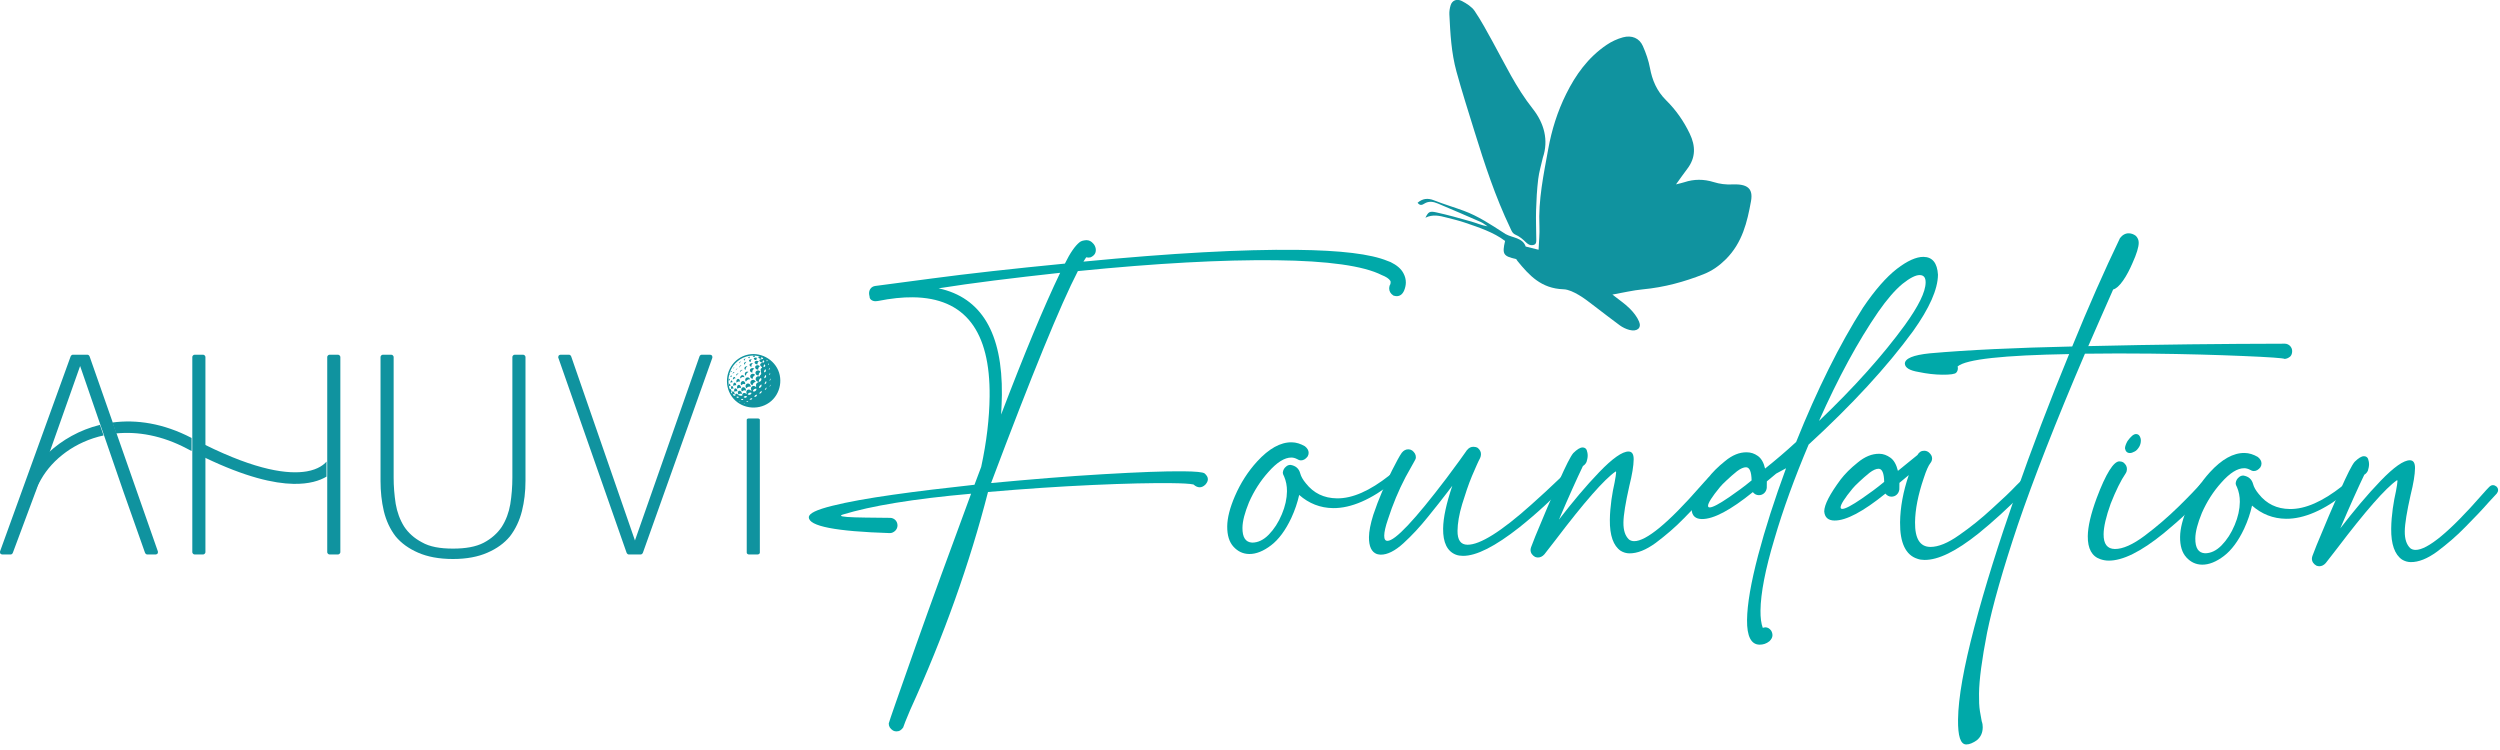 <?xml version="1.0" encoding="UTF-8" standalone="no"?>
<!DOCTYPE svg PUBLIC "-//W3C//DTD SVG 1.1//EN" "http://www.w3.org/Graphics/SVG/1.1/DTD/svg11.dtd">
<svg width="100%" height="100%" viewBox="0 0 2051 615" version="1.1" xmlns="http://www.w3.org/2000/svg" xmlns:xlink="http://www.w3.org/1999/xlink" xml:space="preserve" xmlns:serif="http://www.serif.com/" style="fill-rule:evenodd;clip-rule:evenodd;stroke-linejoin:round;stroke-miterlimit:2;">
    <g transform="matrix(1,0,0,1,-852.254,-1431.71)">
        <g transform="matrix(4.467,0.05,-0.05,4.467,-5621.44,-4288.61)">
            <g transform="matrix(50,0,0,50,1611.47,1372.86)">
                <path d="M0.36,0.476C0.356,0.476 0.352,0.475 0.348,0.473C0.337,0.466 0.332,0.458 0.332,0.447C0.334,0.438 0.366,0.343 0.428,0.161C0.483,-0 0.549,-0.187 0.625,-0.4C0.414,-0.379 0.257,-0.351 0.154,-0.318C0.15,-0.317 0.148,-0.315 0.148,-0.314C0.148,-0.31 0.178,-0.308 0.239,-0.308L0.329,-0.308C0.336,-0.308 0.343,-0.305 0.348,-0.3C0.353,-0.295 0.356,-0.288 0.356,-0.28C0.356,-0.273 0.353,-0.266 0.348,-0.261C0.342,-0.255 0.335,-0.252 0.328,-0.252C0.129,-0.256 0.03,-0.274 0.03,-0.307C0.03,-0.321 0.058,-0.335 0.116,-0.35C0.173,-0.365 0.247,-0.379 0.338,-0.393C0.429,-0.407 0.529,-0.42 0.637,-0.433L0.661,-0.499C0.68,-0.592 0.689,-0.678 0.689,-0.758C0.689,-0.999 0.594,-1.119 0.403,-1.119C0.365,-1.119 0.322,-1.114 0.275,-1.104L0.266,-1.103C0.259,-1.103 0.254,-1.105 0.25,-1.108C0.246,-1.111 0.244,-1.115 0.244,-1.12C0.243,-1.124 0.242,-1.128 0.242,-1.132C0.242,-1.139 0.244,-1.145 0.248,-1.15C0.251,-1.154 0.257,-1.158 0.264,-1.159C0.271,-1.16 0.341,-1.17 0.473,-1.189C0.604,-1.208 0.767,-1.228 0.96,-1.249C0.979,-1.289 0.997,-1.315 1.013,-1.328C1.019,-1.333 1.027,-1.335 1.038,-1.336C1.048,-1.336 1.056,-1.332 1.063,-1.324C1.067,-1.32 1.07,-1.315 1.072,-1.308C1.073,-1.305 1.073,-1.302 1.073,-1.299C1.073,-1.288 1.067,-1.279 1.054,-1.273L1.046,-1.272L1.038,-1.273L1.028,-1.257C1.351,-1.292 1.612,-1.309 1.811,-1.309C1.972,-1.309 2.083,-1.297 2.145,-1.272L2.156,-1.268C2.179,-1.257 2.195,-1.244 2.204,-1.227C2.21,-1.216 2.213,-1.205 2.213,-1.193C2.213,-1.184 2.211,-1.174 2.207,-1.164C2.201,-1.15 2.192,-1.143 2.179,-1.143C2.176,-1.143 2.172,-1.144 2.168,-1.145C2.157,-1.152 2.152,-1.161 2.152,-1.172C2.152,-1.175 2.153,-1.179 2.154,-1.183C2.155,-1.183 2.155,-1.184 2.156,-1.187C2.157,-1.189 2.157,-1.191 2.157,-1.194C2.157,-1.196 2.157,-1.198 2.156,-1.199C2.151,-1.207 2.14,-1.214 2.124,-1.22C2.057,-1.253 1.927,-1.27 1.735,-1.27C1.538,-1.27 1.295,-1.254 1.008,-1.222C0.946,-1.099 0.843,-0.839 0.698,-0.44C0.841,-0.455 0.978,-0.468 1.108,-0.477C1.237,-0.486 1.336,-0.491 1.404,-0.491C1.449,-0.491 1.475,-0.489 1.482,-0.484C1.49,-0.477 1.494,-0.47 1.494,-0.463C1.494,-0.456 1.491,-0.45 1.485,-0.443C1.478,-0.436 1.471,-0.433 1.464,-0.433C1.457,-0.433 1.45,-0.436 1.444,-0.441C1.443,-0.441 1.442,-0.442 1.442,-0.443C1.427,-0.446 1.399,-0.447 1.359,-0.447C1.289,-0.447 1.193,-0.444 1.07,-0.437C0.947,-0.43 0.819,-0.42 0.687,-0.407C0.623,-0.145 0.531,0.123 0.41,0.397C0.395,0.434 0.387,0.454 0.387,0.456C0.386,0.457 0.386,0.459 0.386,0.46C0.379,0.471 0.371,0.476 0.36,0.476ZM0.732,-0.692C0.815,-0.917 0.885,-1.091 0.943,-1.215C0.769,-1.194 0.62,-1.174 0.497,-1.153C0.655,-1.121 0.734,-0.991 0.734,-0.764C0.734,-0.741 0.733,-0.717 0.732,-0.692Z" style="fill:rgb(0,169,169);fill-rule:nonzero;"/>
            </g>
            <g transform="matrix(50,0,0,50,1693.52,1372.86)">
                <path d="M0.008,-0.19C-0.015,-0.19 -0.034,-0.199 -0.05,-0.216C-0.066,-0.233 -0.074,-0.258 -0.074,-0.291C-0.074,-0.322 -0.065,-0.359 -0.047,-0.402C-0.027,-0.45 -0,-0.493 0.033,-0.53C0.076,-0.578 0.118,-0.602 0.159,-0.602C0.176,-0.602 0.192,-0.597 0.208,-0.588C0.217,-0.581 0.222,-0.573 0.222,-0.564C0.222,-0.559 0.221,-0.555 0.218,-0.55C0.211,-0.541 0.203,-0.536 0.194,-0.536C0.189,-0.536 0.184,-0.538 0.179,-0.541C0.173,-0.544 0.166,-0.546 0.159,-0.546C0.134,-0.546 0.106,-0.528 0.075,-0.492C0.046,-0.459 0.023,-0.422 0.005,-0.38C-0.01,-0.342 -0.018,-0.311 -0.018,-0.286C-0.018,-0.251 -0.006,-0.233 0.018,-0.232C0.039,-0.232 0.06,-0.242 0.079,-0.262C0.098,-0.282 0.114,-0.307 0.126,-0.337C0.138,-0.366 0.144,-0.395 0.144,-0.422C0.144,-0.442 0.14,-0.46 0.133,-0.476C0.13,-0.481 0.128,-0.486 0.128,-0.491C0.129,-0.5 0.133,-0.507 0.139,-0.512C0.144,-0.517 0.15,-0.519 0.156,-0.519C0.175,-0.516 0.187,-0.506 0.192,-0.488C0.195,-0.477 0.202,-0.465 0.213,-0.452C0.242,-0.416 0.28,-0.398 0.328,-0.398C0.385,-0.398 0.448,-0.427 0.519,-0.484C0.528,-0.491 0.535,-0.494 0.54,-0.494C0.546,-0.494 0.549,-0.491 0.55,-0.484C0.55,-0.478 0.545,-0.47 0.535,-0.461C0.454,-0.395 0.38,-0.362 0.314,-0.362C0.267,-0.362 0.225,-0.378 0.189,-0.409C0.183,-0.381 0.174,-0.353 0.161,-0.324C0.14,-0.278 0.115,-0.244 0.088,-0.223C0.06,-0.201 0.033,-0.19 0.008,-0.19Z" style="fill:rgb(0,169,169);fill-rule:nonzero;"/>
            </g>
            <g transform="matrix(50,0,0,50,1719.57,1372.86)">
                <path d="M0.272,-0.192C0.263,-0.192 0.254,-0.193 0.246,-0.196C0.214,-0.208 0.198,-0.24 0.198,-0.291C0.198,-0.332 0.209,-0.384 0.23,-0.449L0.213,-0.426C0.194,-0.401 0.171,-0.37 0.142,-0.334C0.113,-0.297 0.084,-0.265 0.053,-0.236C0.022,-0.207 -0.006,-0.193 -0.03,-0.193C-0.035,-0.193 -0.039,-0.194 -0.044,-0.195C-0.064,-0.202 -0.074,-0.223 -0.074,-0.257C-0.074,-0.278 -0.069,-0.306 -0.059,-0.339C-0.04,-0.398 -0.017,-0.452 0.008,-0.503C0.023,-0.533 0.034,-0.555 0.043,-0.568C0.05,-0.577 0.058,-0.581 0.067,-0.581C0.072,-0.581 0.076,-0.58 0.081,-0.577C0.09,-0.57 0.095,-0.562 0.095,-0.552C0.095,-0.547 0.093,-0.543 0.09,-0.538L0.058,-0.479C0.033,-0.43 0.012,-0.378 -0.005,-0.323C-0.014,-0.296 -0.018,-0.276 -0.018,-0.263C-0.018,-0.25 -0.014,-0.244 -0.006,-0.244C0.022,-0.244 0.093,-0.321 0.208,-0.476C0.247,-0.529 0.271,-0.564 0.282,-0.58C0.282,-0.581 0.282,-0.581 0.283,-0.581C0.289,-0.589 0.297,-0.593 0.306,-0.593C0.311,-0.593 0.317,-0.592 0.322,-0.589C0.33,-0.582 0.334,-0.575 0.334,-0.566C0.334,-0.561 0.333,-0.557 0.331,-0.552C0.324,-0.539 0.315,-0.517 0.302,-0.486C0.289,-0.454 0.278,-0.419 0.267,-0.382C0.256,-0.344 0.251,-0.311 0.251,-0.284C0.251,-0.25 0.263,-0.233 0.288,-0.233C0.334,-0.233 0.412,-0.283 0.521,-0.383C0.552,-0.411 0.589,-0.446 0.632,-0.488C0.637,-0.492 0.641,-0.494 0.646,-0.494C0.65,-0.494 0.654,-0.493 0.657,-0.49C0.66,-0.487 0.661,-0.484 0.661,-0.48C0.661,-0.475 0.658,-0.47 0.653,-0.465C0.602,-0.408 0.544,-0.353 0.478,-0.299C0.39,-0.228 0.321,-0.192 0.272,-0.192Z" style="fill:rgb(0,169,169);fill-rule:nonzero;"/>
            </g>
            <g transform="matrix(50,0,0,50,1751.07,1372.86)">
                <path d="M-0.083,-0.189C-0.086,-0.189 -0.09,-0.19 -0.093,-0.191C-0.104,-0.197 -0.11,-0.206 -0.11,-0.217C-0.11,-0.22 -0.109,-0.224 -0.108,-0.227L-0.093,-0.267C-0.064,-0.34 -0.036,-0.408 -0.009,-0.469C0.016,-0.527 0.033,-0.562 0.043,-0.574C0.057,-0.588 0.068,-0.595 0.077,-0.595C0.084,-0.595 0.089,-0.592 0.092,-0.586C0.094,-0.58 0.096,-0.573 0.096,-0.565C0.096,-0.557 0.094,-0.549 0.092,-0.542C0.089,-0.535 0.084,-0.53 0.079,-0.527C0.058,-0.482 0.029,-0.416 -0.007,-0.329C0.042,-0.394 0.09,-0.453 0.139,-0.505C0.187,-0.556 0.223,-0.582 0.246,-0.582C0.259,-0.582 0.265,-0.572 0.265,-0.553C0.265,-0.53 0.26,-0.497 0.25,-0.455C0.237,-0.394 0.23,-0.349 0.23,-0.321C0.23,-0.292 0.237,-0.272 0.251,-0.259C0.256,-0.255 0.263,-0.253 0.27,-0.253C0.314,-0.253 0.395,-0.321 0.512,-0.458C0.524,-0.472 0.533,-0.482 0.538,-0.487C0.543,-0.492 0.547,-0.494 0.552,-0.494C0.557,-0.494 0.561,-0.492 0.565,-0.489C0.569,-0.485 0.571,-0.481 0.571,-0.476C0.571,-0.471 0.569,-0.467 0.566,-0.463L0.537,-0.431C0.514,-0.404 0.486,-0.374 0.453,-0.34C0.42,-0.305 0.385,-0.275 0.35,-0.248C0.314,-0.221 0.282,-0.208 0.253,-0.208C0.242,-0.208 0.231,-0.211 0.221,-0.217C0.194,-0.235 0.18,-0.273 0.18,-0.33C0.18,-0.355 0.182,-0.379 0.185,-0.404C0.188,-0.428 0.192,-0.449 0.196,-0.468C0.199,-0.486 0.201,-0.498 0.201,-0.504C0.201,-0.507 0.201,-0.508 0.2,-0.508L0.199,-0.508C0.158,-0.479 0.085,-0.394 -0.018,-0.255L-0.059,-0.201C-0.066,-0.193 -0.074,-0.189 -0.083,-0.189Z" style="fill:rgb(0,169,169);fill-rule:nonzero;"/>
            </g>
            <g transform="matrix(50,0,0,50,1777.97,1372.86)">
                <path d="M0.197,0.122C0.166,0.122 0.15,0.092 0.15,0.032C0.15,-0.027 0.163,-0.106 0.188,-0.206C0.213,-0.305 0.246,-0.412 0.287,-0.527L0.251,-0.507L0.217,-0.478L0.217,-0.454C0.216,-0.446 0.213,-0.44 0.208,-0.435C0.203,-0.43 0.196,-0.427 0.188,-0.427C0.179,-0.427 0.172,-0.431 0.166,-0.438C0.085,-0.371 0.023,-0.337 -0.02,-0.337C-0.043,-0.337 -0.056,-0.348 -0.058,-0.37C-0.058,-0.395 -0.038,-0.434 0.001,-0.488C0.016,-0.508 0.036,-0.529 0.063,-0.551C0.089,-0.573 0.115,-0.584 0.142,-0.584C0.157,-0.584 0.17,-0.58 0.183,-0.571C0.196,-0.562 0.205,-0.546 0.21,-0.525C0.248,-0.556 0.286,-0.589 0.323,-0.624C0.398,-0.817 0.478,-0.983 0.563,-1.12C0.606,-1.185 0.647,-1.233 0.686,-1.264C0.724,-1.294 0.757,-1.309 0.783,-1.309C0.816,-1.309 0.834,-1.287 0.837,-1.244C0.837,-1.19 0.807,-1.121 0.748,-1.036C0.653,-0.903 0.526,-0.762 0.369,-0.615C0.319,-0.493 0.278,-0.377 0.247,-0.266C0.215,-0.155 0.199,-0.067 0.199,-0.003C0.199,0.023 0.202,0.044 0.208,0.06L0.217,0.058C0.226,0.058 0.233,0.062 0.239,0.07C0.242,0.075 0.244,0.081 0.244,0.087C0.244,0.095 0.24,0.102 0.233,0.109C0.222,0.118 0.21,0.122 0.197,0.122ZM0.406,-0.702C0.535,-0.828 0.638,-0.946 0.717,-1.057C0.767,-1.128 0.792,-1.18 0.792,-1.215C0.792,-1.233 0.785,-1.242 0.77,-1.242C0.755,-1.242 0.734,-1.231 0.707,-1.209C0.68,-1.186 0.651,-1.152 0.619,-1.105C0.546,-0.996 0.475,-0.862 0.406,-0.702ZM0.008,-0.38C0.019,-0.38 0.043,-0.393 0.08,-0.419C0.107,-0.438 0.134,-0.458 0.161,-0.481C0.16,-0.513 0.153,-0.529 0.14,-0.529C0.131,-0.529 0.12,-0.524 0.107,-0.514C0.094,-0.503 0.081,-0.492 0.07,-0.481C0.058,-0.47 0.05,-0.461 0.045,-0.455C0.016,-0.419 0.002,-0.396 0.002,-0.386C0.002,-0.382 0.004,-0.38 0.008,-0.38Z" style="fill:rgb(0,169,169);fill-rule:nonzero;"/>
            </g>
            <g transform="matrix(50,0,0,50,1802.27,1372.86)">
                <path d="M0.313,-0.196C0.304,-0.196 0.295,-0.197 0.287,-0.2C0.244,-0.213 0.222,-0.258 0.222,-0.333C0.222,-0.388 0.232,-0.446 0.252,-0.507L0.218,-0.478C0.218,-0.47 0.218,-0.462 0.218,-0.454C0.217,-0.446 0.214,-0.44 0.209,-0.435C0.204,-0.43 0.197,-0.427 0.189,-0.427C0.18,-0.427 0.173,-0.431 0.167,-0.438C0.086,-0.371 0.024,-0.337 -0.019,-0.337C-0.042,-0.337 -0.055,-0.348 -0.057,-0.37C-0.057,-0.395 -0.037,-0.434 0.002,-0.488C0.017,-0.508 0.037,-0.529 0.064,-0.551C0.09,-0.573 0.116,-0.584 0.143,-0.584C0.158,-0.584 0.171,-0.579 0.184,-0.57C0.197,-0.561 0.206,-0.545 0.212,-0.522L0.283,-0.581C0.289,-0.592 0.297,-0.597 0.308,-0.597C0.314,-0.597 0.32,-0.595 0.325,-0.591C0.333,-0.584 0.337,-0.577 0.337,-0.569C0.337,-0.563 0.335,-0.557 0.331,-0.552C0.324,-0.543 0.316,-0.525 0.307,-0.496C0.287,-0.435 0.277,-0.381 0.277,-0.334C0.277,-0.274 0.296,-0.244 0.334,-0.244C0.363,-0.244 0.399,-0.259 0.44,-0.289C0.481,-0.318 0.521,-0.351 0.559,-0.387C0.597,-0.422 0.627,-0.451 0.648,-0.474C0.653,-0.479 0.658,-0.484 0.662,-0.488C0.666,-0.492 0.67,-0.494 0.675,-0.494C0.68,-0.494 0.684,-0.492 0.688,-0.488C0.692,-0.484 0.694,-0.48 0.694,-0.475C0.694,-0.47 0.692,-0.466 0.689,-0.463C0.685,-0.459 0.681,-0.455 0.677,-0.451C0.618,-0.39 0.562,-0.338 0.51,-0.295C0.429,-0.229 0.364,-0.196 0.313,-0.196ZM0.009,-0.38C0.02,-0.38 0.044,-0.393 0.081,-0.419C0.108,-0.438 0.135,-0.458 0.162,-0.481C0.161,-0.513 0.154,-0.529 0.141,-0.529C0.132,-0.529 0.121,-0.524 0.108,-0.514C0.095,-0.503 0.082,-0.492 0.071,-0.481C0.059,-0.47 0.051,-0.461 0.046,-0.455C0.017,-0.419 0.003,-0.396 0.003,-0.386C0.003,-0.382 0.005,-0.38 0.009,-0.38Z" style="fill:rgb(0,169,169);fill-rule:nonzero;"/>
            </g>
            <g transform="matrix(50,0,0,50,1835.27,1372.86)">
                <path d="M-0.186,0.48C-0.207,0.48 -0.217,0.45 -0.217,0.389C-0.217,0.309 -0.198,0.196 -0.161,0.049C-0.124,-0.099 -0.075,-0.26 -0.016,-0.436C0.043,-0.611 0.107,-0.785 0.176,-0.958C-0.065,-0.951 -0.202,-0.935 -0.233,-0.908L-0.232,-0.902C-0.232,-0.895 -0.234,-0.889 -0.238,-0.885C-0.242,-0.88 -0.259,-0.877 -0.29,-0.877C-0.317,-0.877 -0.346,-0.88 -0.376,-0.886C-0.409,-0.891 -0.426,-0.901 -0.427,-0.916C-0.427,-0.935 -0.397,-0.948 -0.336,-0.955C-0.196,-0.969 -0.022,-0.979 0.187,-0.986C0.245,-1.133 0.302,-1.266 0.358,-1.386C0.367,-1.398 0.378,-1.404 0.39,-1.404C0.399,-1.404 0.408,-1.401 0.416,-1.395C0.423,-1.388 0.427,-1.38 0.427,-1.369C0.427,-1.354 0.42,-1.329 0.405,-1.295C0.395,-1.271 0.384,-1.249 0.371,-1.23C0.358,-1.211 0.346,-1.2 0.335,-1.197C0.304,-1.124 0.274,-1.055 0.246,-0.988C0.502,-0.997 0.743,-1.002 0.968,-1.005C0.975,-1.005 0.982,-1.002 0.987,-0.997C0.992,-0.992 0.995,-0.985 0.995,-0.978C0.995,-0.97 0.993,-0.963 0.988,-0.958C0.982,-0.953 0.976,-0.95 0.968,-0.949C0.963,-0.952 0.913,-0.955 0.816,-0.958C0.719,-0.961 0.605,-0.963 0.475,-0.963C0.395,-0.963 0.315,-0.962 0.234,-0.96C0.129,-0.707 0.05,-0.497 -0.005,-0.33C-0.059,-0.163 -0.095,-0.03 -0.114,0.069C-0.132,0.168 -0.141,0.242 -0.141,0.293C-0.141,0.319 -0.14,0.34 -0.137,0.357C-0.134,0.373 -0.132,0.385 -0.13,0.394C-0.127,0.402 -0.126,0.409 -0.126,0.416C-0.126,0.437 -0.133,0.452 -0.147,0.464C-0.161,0.474 -0.174,0.48 -0.186,0.48Z" style="fill:rgb(0,169,169);fill-rule:nonzero;"/>
            </g>
            <g transform="matrix(50,0,0,50,1850.52,1372.86)">
                <path d="M0.024,-0.201C0.013,-0.201 0.003,-0.203 -0.006,-0.206C-0.037,-0.216 -0.053,-0.244 -0.053,-0.29C-0.053,-0.325 -0.043,-0.371 -0.022,-0.43C0.011,-0.521 0.039,-0.566 0.06,-0.566C0.065,-0.566 0.07,-0.565 0.075,-0.562C0.084,-0.555 0.088,-0.547 0.088,-0.538C0.088,-0.533 0.087,-0.528 0.084,-0.523C0.066,-0.496 0.048,-0.458 0.03,-0.411C0.013,-0.362 0.005,-0.325 0.005,-0.298C0.005,-0.262 0.019,-0.244 0.047,-0.244C0.076,-0.244 0.113,-0.261 0.156,-0.294C0.199,-0.327 0.24,-0.363 0.279,-0.402C0.317,-0.44 0.344,-0.469 0.36,-0.488C0.365,-0.493 0.37,-0.495 0.375,-0.495C0.379,-0.495 0.383,-0.493 0.388,-0.49C0.392,-0.486 0.394,-0.481 0.394,-0.476C0.394,-0.472 0.392,-0.468 0.389,-0.464C0.344,-0.41 0.289,-0.357 0.226,-0.304C0.143,-0.235 0.076,-0.201 0.024,-0.201ZM0.098,-0.597C0.088,-0.597 0.082,-0.603 0.08,-0.614C0.08,-0.621 0.083,-0.63 0.089,-0.641C0.101,-0.658 0.111,-0.667 0.12,-0.667C0.125,-0.667 0.13,-0.665 0.133,-0.66C0.136,-0.655 0.138,-0.65 0.138,-0.643C0.138,-0.635 0.136,-0.627 0.132,-0.62C0.127,-0.612 0.122,-0.606 0.116,-0.603C0.109,-0.599 0.103,-0.597 0.098,-0.597Z" style="fill:rgb(0,169,169);fill-rule:nonzero;"/>
            </g>
            <g transform="matrix(50,0,0,50,1868.52,1372.86)">
                <path d="M0.008,-0.19C-0.015,-0.19 -0.034,-0.199 -0.05,-0.216C-0.066,-0.233 -0.074,-0.258 -0.074,-0.291C-0.074,-0.322 -0.065,-0.359 -0.047,-0.402C-0.027,-0.45 -0,-0.493 0.033,-0.53C0.076,-0.578 0.118,-0.602 0.159,-0.602C0.176,-0.602 0.192,-0.597 0.208,-0.588C0.217,-0.581 0.222,-0.573 0.222,-0.564C0.222,-0.559 0.221,-0.555 0.218,-0.55C0.211,-0.541 0.203,-0.536 0.194,-0.536C0.189,-0.536 0.184,-0.538 0.179,-0.541C0.173,-0.544 0.166,-0.546 0.159,-0.546C0.134,-0.546 0.106,-0.528 0.075,-0.492C0.046,-0.459 0.023,-0.422 0.005,-0.38C-0.01,-0.342 -0.018,-0.311 -0.018,-0.286C-0.018,-0.251 -0.006,-0.233 0.018,-0.232C0.039,-0.232 0.06,-0.242 0.079,-0.262C0.098,-0.282 0.114,-0.307 0.126,-0.337C0.138,-0.366 0.144,-0.395 0.144,-0.422C0.144,-0.442 0.14,-0.46 0.133,-0.476C0.13,-0.481 0.128,-0.486 0.128,-0.491C0.129,-0.5 0.133,-0.507 0.139,-0.512C0.144,-0.517 0.15,-0.519 0.156,-0.519C0.175,-0.516 0.187,-0.506 0.192,-0.488C0.195,-0.477 0.202,-0.465 0.213,-0.452C0.242,-0.416 0.28,-0.398 0.328,-0.398C0.385,-0.398 0.448,-0.427 0.519,-0.484C0.528,-0.491 0.535,-0.494 0.54,-0.494C0.546,-0.494 0.549,-0.491 0.55,-0.484C0.55,-0.478 0.545,-0.47 0.535,-0.461C0.454,-0.395 0.38,-0.362 0.314,-0.362C0.267,-0.362 0.225,-0.378 0.189,-0.409C0.183,-0.381 0.174,-0.353 0.161,-0.324C0.14,-0.278 0.115,-0.244 0.088,-0.223C0.06,-0.201 0.033,-0.19 0.008,-0.19Z" style="fill:rgb(0,169,169);fill-rule:nonzero;"/>
            </g>
            <g transform="matrix(50,0,0,50,1894.57,1372.86)">
                <path d="M-0.083,-0.189C-0.086,-0.189 -0.09,-0.19 -0.093,-0.191C-0.104,-0.197 -0.11,-0.206 -0.11,-0.217C-0.11,-0.22 -0.109,-0.224 -0.108,-0.227L-0.093,-0.267C-0.064,-0.34 -0.036,-0.408 -0.009,-0.469C0.016,-0.527 0.033,-0.562 0.043,-0.574C0.057,-0.588 0.068,-0.595 0.077,-0.595C0.084,-0.595 0.089,-0.592 0.092,-0.586C0.094,-0.58 0.096,-0.573 0.096,-0.565C0.096,-0.557 0.094,-0.549 0.092,-0.542C0.089,-0.535 0.084,-0.53 0.079,-0.527C0.058,-0.482 0.029,-0.416 -0.007,-0.329C0.042,-0.394 0.09,-0.453 0.139,-0.505C0.187,-0.556 0.223,-0.582 0.246,-0.582C0.259,-0.582 0.265,-0.572 0.265,-0.553C0.265,-0.53 0.26,-0.497 0.25,-0.455C0.237,-0.394 0.23,-0.349 0.23,-0.321C0.23,-0.292 0.237,-0.272 0.251,-0.259C0.256,-0.255 0.263,-0.253 0.27,-0.253C0.314,-0.253 0.395,-0.321 0.512,-0.458C0.524,-0.472 0.533,-0.482 0.538,-0.487C0.543,-0.492 0.547,-0.494 0.552,-0.494C0.557,-0.494 0.561,-0.492 0.565,-0.489C0.569,-0.485 0.571,-0.481 0.571,-0.476C0.571,-0.471 0.569,-0.467 0.566,-0.463L0.537,-0.431C0.514,-0.404 0.486,-0.374 0.453,-0.34C0.42,-0.305 0.385,-0.275 0.35,-0.248C0.314,-0.221 0.282,-0.208 0.253,-0.208C0.242,-0.208 0.231,-0.211 0.221,-0.217C0.194,-0.235 0.18,-0.273 0.18,-0.33C0.18,-0.355 0.182,-0.379 0.185,-0.404C0.188,-0.428 0.192,-0.449 0.196,-0.468C0.199,-0.486 0.201,-0.498 0.201,-0.504C0.201,-0.507 0.201,-0.508 0.2,-0.508L0.199,-0.508C0.158,-0.479 0.085,-0.394 -0.018,-0.255L-0.059,-0.201C-0.066,-0.193 -0.074,-0.189 -0.083,-0.189Z" style="fill:rgb(0,169,169);fill-rule:nonzero;"/>
            </g>
        </g>
        <g transform="matrix(0.302,0,0,0.302,787.163,1447.74)">
            <g id="Ahuvi" transform="matrix(139.741,0,0,122.788,-60517.8,-201632)">
                <g>
                    <path d="M444.829,1652.32C444.829,1652.56 444.806,1652.78 444.76,1652.99C444.713,1653.2 444.635,1653.39 444.526,1653.55C444.417,1653.7 444.272,1653.82 444.089,1653.91C443.91,1654 443.686,1654.05 443.42,1654.05C443.148,1654.05 442.922,1654 442.742,1653.91C442.56,1653.82 442.414,1653.7 442.305,1653.55C442.196,1653.39 442.12,1653.2 442.075,1652.99C442.032,1652.78 442.011,1652.56 442.011,1652.32L442.011,1649.58C442.011,1649.56 442.031,1649.53 442.056,1649.53L442.22,1649.53C442.245,1649.53 442.266,1649.56 442.266,1649.58L442.266,1652.25C442.266,1652.44 442.279,1652.63 442.306,1652.83C442.333,1653.01 442.387,1653.18 442.469,1653.33C442.549,1653.47 442.665,1653.59 442.815,1653.68C442.967,1653.78 443.169,1653.82 443.42,1653.82C443.666,1653.82 443.865,1653.78 444.017,1653.69C444.167,1653.6 444.284,1653.48 444.367,1653.34C444.451,1653.19 444.506,1653.02 444.533,1652.84C444.56,1652.65 444.574,1652.45 444.574,1652.25L444.574,1649.58C444.574,1649.56 444.594,1649.53 444.619,1649.53L444.783,1649.53C444.808,1649.53 444.829,1649.56 444.829,1649.58L444.829,1652.32Z" style="fill:rgb(16,147,159);"/>
                </g>
            </g>
            <g transform="matrix(-5.641,0.493,0.612,7,29665.8,-15753.8)">
                <g>
                    <path d="M5386.62,2027.56C5375.03,2027.13 5362.27,2029.55 5349.4,2036.17L5349.94,2041.21C5350.65,2040.85 5351.37,2040.48 5352.09,2040.1C5363.44,2034.21 5374.84,2031.8 5385.25,2031.89L5386.62,2027.56ZM5343.4,2039.2C5319.47,2050.93 5304.7,2053.52 5295.75,2052.92C5290.08,2052.53 5287.15,2050.81 5285.9,2049.81L5286.52,2055.6C5289.98,2056.95 5295.14,2057.92 5302.65,2057.28C5311.94,2056.49 5325.23,2053.09 5343.94,2044.16L5343.4,2039.2ZM5391.36,2032.24C5405.14,2033.68 5416.64,2039.52 5423.12,2047.11C5424.23,2048.42 5425.34,2049.79 5426.41,2051.2L5418.39,2037.01C5411.36,2032.59 5402.53,2029.29 5392.65,2028.05L5391.36,2032.24Z" style="fill:rgb(16,147,159);"/>
                </g>
            </g>
            <g id="Ahuvi1" serif:id="Ahuvi" transform="matrix(139.741,0,0,122.788,-60517.8,-201632)">
                <g>
                    <path d="M438.352,1653.9L438.352,1649.58C438.352,1649.56 438.372,1649.53 438.397,1649.53L438.562,1649.53C438.586,1649.53 438.607,1649.56 438.607,1649.58L438.607,1653.9C438.607,1653.92 438.586,1653.95 438.562,1653.95L438.397,1653.95C438.372,1653.95 438.352,1653.92 438.352,1653.9ZM449.13,1653.91L449.13,1650.97C449.13,1650.95 449.15,1650.94 449.175,1650.94L449.34,1650.94C449.365,1650.94 449.385,1650.95 449.385,1650.97L449.385,1653.91C449.385,1653.93 449.365,1653.95 449.34,1653.95L449.175,1653.95C449.15,1653.95 449.13,1653.93 449.13,1653.91ZM446.957,1653.64L448.211,1649.57C448.217,1649.55 448.234,1649.53 448.253,1649.53L448.418,1649.53C448.433,1649.53 448.446,1649.54 448.455,1649.55C448.463,1649.57 448.465,1649.59 448.461,1649.6L447.112,1653.91C447.105,1653.93 447.088,1653.95 447.069,1653.95L446.837,1653.95C446.818,1653.95 446.801,1653.93 446.794,1653.91L445.468,1649.6C445.463,1649.59 445.465,1649.57 445.474,1649.55C445.482,1649.54 445.496,1649.53 445.51,1649.53L445.675,1649.53C445.694,1649.53 445.712,1649.55 445.718,1649.57L446.957,1653.64ZM440.975,1653.9L440.975,1649.58C440.975,1649.56 440.995,1649.53 441.02,1649.53L441.184,1649.53C441.209,1649.53 441.23,1649.56 441.23,1649.58L441.23,1653.9C441.23,1653.92 441.209,1653.95 441.184,1653.95L441.02,1653.95C440.995,1653.95 440.975,1653.92 440.975,1653.9ZM437.432,1653.91L437.013,1652.56L436.171,1649.78L435.307,1652.56L435.306,1652.56L434.864,1653.91C434.858,1653.93 434.841,1653.95 434.822,1653.95L434.657,1653.95C434.642,1653.95 434.629,1653.94 434.62,1653.93C434.612,1653.91 434.61,1653.89 434.615,1653.88L435.986,1649.57C435.993,1649.55 436.01,1649.53 436.029,1649.53L436.313,1649.53C436.333,1649.53 436.35,1649.55 436.356,1649.57L437.682,1653.88C437.687,1653.89 437.685,1653.91 437.677,1653.93C437.668,1653.94 437.654,1653.95 437.64,1653.95L437.475,1653.95C437.456,1653.95 437.439,1653.93 437.432,1653.91Z" style="fill:rgb(16,147,159);"/>
                </g>
            </g>
            <g id="Golf-Ball" serif:id="Golf Ball" transform="matrix(0.041,-0.029,0.029,0.041,2122.58,957.63)">
                <g>
                    <path d="M3449.08,2019.79C3450.37,2790.71 2790.68,3448.67 2015.6,3449.51C1219.97,3450.38 555.331,2799.57 550.929,2023.33C546.338,1213.76 1224.05,549.42 2011.88,550.486C2860.97,551.636 3451.97,1264.94 3449.08,2019.79ZM2049.44,2686.42C2033.58,2697.93 2020.28,2693.73 2007.41,2693.11C1958.08,2690.71 1912.01,2700.51 1869.06,2725.69C1855.89,2733.41 1857.32,2738.16 1867.59,2746.82C1924.56,2794.8 2024.49,2765.04 2049.44,2686.42ZM3009.13,1637.68C3003.22,1630.92 3019.69,1608.42 2994.8,1612.22C2947.28,1619.47 2910.72,1645.45 2882.66,1684.24C2871.61,1699.52 2877.03,1706.97 2892.34,1713.8C2954.21,1741.39 3007.48,1707.81 3009.13,1637.68ZM800.438,2270.4C827.005,2270.73 842.691,2256.77 838.102,2236.87C830.706,2204.8 786.05,2172.37 752.91,2175.03C746.225,2175.57 738.211,2175.7 736.898,2183.86C732.388,2211.89 769.871,2276.22 800.438,2270.4ZM2636.2,2690.89C2593.85,2710.57 2557.98,2728.82 2521.32,2750.52C2565.59,2764.37 2611.81,2741.4 2636.2,2690.89ZM3206.01,1683.22C3191.72,1706.09 3175.08,1721.58 3157.38,1736.18C3151.45,1741.06 3139.41,1744.86 3142.88,1753.64C3146.33,1762.39 3158.46,1761.32 3167.47,1761.67C3182.45,1762.27 3192.17,1753.83 3199.1,1741.6C3208.79,1724.53 3209.94,1706.37 3206.01,1683.22ZM1449,2506.29C1474.88,2507.18 1499.9,2498.48 1521.45,2479.25C1532.48,2469.4 1535.03,2461.33 1524.52,2448.21C1472.66,2383.5 1401.57,2378.66 1335.95,2402.03C1325.81,2405.65 1320.14,2411.37 1325.83,2424.81C1346.65,2474.04 1393.07,2506.22 1449,2506.29ZM2201.46,2395.57C2137.7,2395.87 2078.85,2416.78 2038.93,2453.33C2017.17,2473.25 2018.16,2480.89 2044.13,2493.69C2107.94,2525.12 2190.92,2496.88 2223.31,2432.71C2240.35,2398.95 2238.26,2395.39 2201.46,2395.57ZM1102.61,2396.6C1092.04,2397.44 1084.51,2397.39 1077.22,2398.73C1059.96,2401.91 1051.87,2408.96 1061.45,2428.34C1070.37,2446.4 1080.15,2463.46 1094.59,2477.35C1123.87,2505.52 1171.18,2512.77 1205.14,2494.12C1218.78,2486.62 1231.76,2477.33 1217.8,2459.25C1187.86,2420.47 1149.68,2397.17 1102.61,2396.6ZM2886.22,1846.67C2877.76,1849.84 2871.15,1853.23 2864.13,1854.81C2814.1,1866.07 2776,1895.32 2742.31,1932.54C2727.77,1948.59 2732.45,1954.27 2750.02,1961.46C2828.36,1993.49 2895.63,1938.44 2886.22,1846.67ZM2726.43,2112.25C2713.82,2119.58 2701.65,2121.93 2689.64,2125C2640.73,2137.5 2600.55,2164.16 2566.38,2200.89C2554.55,2213.61 2558.25,2219.46 2572.91,2225.02C2649.04,2253.92 2728.46,2197.1 2726.43,2112.25ZM1716.31,2707.86C1666.29,2678.19 1577.51,2680.98 1534.89,2721.2C1559.78,2753.81 1592.44,2771.78 1633.37,2768.8C1672.51,2765.95 1702.72,2747.33 1716.31,2707.86ZM2361.98,2683.56C2337.6,2691.76 2313.65,2698.05 2291.19,2707.8C2263.32,2719.89 2236.69,2734.83 2208.25,2749.18C2263.35,2787.58 2352.34,2749.34 2361.98,2683.56ZM890.917,2420.71C860.315,2419.7 858.849,2421.72 866.121,2442.25C874.871,2466.95 891.094,2485.41 914.144,2497.33C932.721,2506.93 951.278,2505.52 968.014,2492.44C974.077,2487.7 978.988,2481.66 971.775,2473.65C947.43,2446.61 921.399,2422.46 890.917,2420.71ZM3037.09,1278.45C3016.85,1267.44 3002.62,1249.71 2988.53,1232.48C2968.45,1207.93 2950.84,1181.29 2943.53,1149.82C2939.94,1134.4 2938.52,1117.41 2953.05,1105.91C2966.13,1095.57 2980.74,1098.2 2995.59,1103.79C3012.72,1110.23 3027.27,1120.53 3041.43,1132.66C3043.3,1126.19 3039.01,1123.99 3036.74,1120.98C2924.45,971.836 2781.54,858.994 2616.52,774.624C2387.2,657.374 2143.62,609.714 1886.4,634.443C1694.75,652.867 1513.85,707.321 1347.26,802.969C1103.05,943.187 915.754,1139.95 783.452,1388.91C745.504,1460.32 716.835,1535.26 691.629,1614.06C721.785,1611.04 729.115,1629.01 729.686,1652.34C729.99,1664.77 730.17,1677.49 727.962,1689.63C720.464,1730.85 709.215,1770.75 681.938,1804.81C670.715,1793.43 665.843,1779.21 650.693,1772.27C639.445,1821.36 652.789,1867.28 652.884,1913.68C658.089,1906.06 660.612,1898.23 663.506,1890.55C673.523,1863.94 684.277,1837.51 707.659,1819.48C735.863,1797.72 764.61,1806.27 777.406,1839.33C783.21,1854.32 784.904,1870.17 785.052,1885.87C785.496,1932.89 774.465,1976.57 745.274,2018.26C738.617,2005.74 734.495,1996.74 729.283,1988.43C716.051,1967.32 697.2,1954.93 671.847,1954C663.26,1953.68 653.589,1954.65 653.167,1965.74C652.099,1993.79 653.984,2024.08 677.513,2041.09C694.324,2053.25 707.681,2063.6 711.548,2084.28C712.723,2090.57 718.032,2093.82 724.625,2093.59C731.47,2093.35 730.891,2087.12 733.061,2082.89C739.115,2071.1 744.257,2058.49 752.207,2048.07C788.934,1999.96 844.201,2006.27 868.261,2061.64C882.276,2093.89 886.64,2128.19 880.891,2169.46C896.287,2145.16 899.446,2155.72 905.778,2169.94C921.303,2204.82 936.419,2241.3 976.627,2255.59C988.944,2259.97 998.224,2263.83 1003.61,2277.7C1009.24,2292.21 1026.62,2297.55 1039.44,2301.32C1050.92,2304.7 1051.7,2286.54 1056.61,2277.76C1079.25,2237.26 1119.59,2216.94 1165.17,2223.98C1216.39,2231.89 1255.79,2272.17 1269.29,2331.62C1272.31,2344.91 1275.96,2351.99 1292.38,2351.73C1311.21,2351.43 1306.2,2339.32 1307.55,2329.83C1319.65,2244.57 1392.38,2190.14 1471,2210.14C1532.49,2225.79 1564.47,2271.3 1577.75,2330.17C1582.55,2351.45 1594.25,2361.71 1612.6,2371.28C1614.29,2353.15 1615.39,2337.4 1617.28,2321.75C1623.73,2268.1 1665.33,2219.23 1716.52,2204.75C1806.44,2179.31 1882.88,2225.3 1908.31,2322.02C1914.07,2343.92 1924.44,2340.22 1935.89,2330.95C1943.75,2324.58 1951.59,2316.78 1954.75,2305.67C1978.19,2223.22 2072.51,2175.31 2159.39,2206.55C2171.94,2211.07 2184.12,2212.27 2196.51,2205.21C2186.83,2194.95 2177.26,2185.74 2168.74,2175.64C2101.41,2095.85 2113.77,1989.78 2196.03,1939.84C2262.73,1899.35 2347.8,1917.28 2398.39,1982.49C2410.64,1998.28 2428.74,2001.02 2432.75,1986.08C2440.82,1956 2463.2,1957.31 2485,1955.89C2543.75,1952.06 2576.64,1918 2592.92,1864.6C2596.39,1853.2 2602.74,1843.87 2608.16,1833.69C2615.89,1819.19 2634.07,1814.84 2636.77,1794.4C2646.91,1717.77 2685.4,1684.78 2761.07,1683.34C2799.64,1682.6 2811.55,1663.25 2794.87,1627.68C2785.18,1607.02 2779.97,1585.35 2778.69,1562.72C2775.44,1504.87 2811.1,1460.8 2864.94,1456.89C2890.69,1455.02 2914,1464.12 2936.07,1476.52C2942.42,1480.09 2947.29,1482.14 2952.85,1474.36C2958.7,1466.17 2953.42,1463.73 2948.68,1458.44C2917.21,1423.33 2891.81,1384.71 2884.35,1336.89C2875.47,1280.02 2921.33,1242.91 2974.94,1263.52C2991.33,1269.82 3006.48,1278.45 3019.11,1290.92C3028.73,1300.41 3037.87,1304.01 3046.11,1289.47C3060.28,1298.04 3073.9,1307.77 3088.8,1314.77C3099.3,1319.7 3111.35,1319.87 3121.72,1311.65C3132.47,1303.13 3132.68,1292.55 3129.53,1280.31C3123.45,1256.69 3113.32,1235.19 3098.69,1215.71C3088.79,1202.54 3076.6,1202.39 3063.54,1209.59C3042.83,1221.01 3030.43,1253.88 3037.09,1278.45ZM1639.5,1798C1635.78,1724.89 1665.58,1670.2 1719.53,1647.18C1772.02,1624.79 1830.7,1636.08 1868.88,1675.91C1907.17,1715.86 1915.85,1774.99 1889.46,1828.88C1863.31,1782.89 1818.18,1771.43 1772.8,1766.04C1726.74,1760.56 1683.25,1776.99 1639.5,1798ZM1117.84,2098.72C1114.28,2135.17 1107.51,2172.36 1083.42,2204.29C1076.22,2213.85 1071.37,2216.3 1064.44,2204.11C1033.06,2148.85 986.178,2127.51 923.939,2141.57C913.953,2143.83 912.447,2139.14 912.545,2131.32C913.135,2084.24 922.749,2040.36 958.325,2006.21C1007.36,1959.14 1075.98,1972.31 1104.08,2033.89C1113.2,2053.88 1116.45,2075.07 1117.84,2098.72ZM1216.03,1924.07C1182.78,1859.88 1129.53,1841.09 1064.74,1846.76C1052.17,1847.86 1047,1844.99 1048.09,1830.8C1052.54,1772.66 1095.83,1719.27 1152.29,1703.9C1202.85,1690.14 1244.5,1712.04 1258.99,1762.3C1276.45,1822.84 1255.96,1874.06 1216.03,1924.07ZM2689.81,1398.89C2647.56,1363.68 2614.63,1324.22 2611.16,1267.59C2607.63,1209.92 2649.05,1175.89 2705.91,1188.71C2773.31,1203.9 2814.04,1248.06 2840.42,1311.86C2766.61,1302.07 2719.25,1334.23 2689.81,1398.89ZM2187.35,1170.9C2088.25,1158.08 2058.79,1183.28 1991.45,1261.7C1958.66,1223.87 1971.41,1161.27 2017.3,1134.84C2070.88,1103.97 2146.7,1119.1 2187.35,1170.9ZM2604.87,1004C2552.38,995.916 2499.66,1009.91 2471.94,1067.46C2466.9,1077.93 2462.09,1081.13 2453.65,1070.12C2438.18,1049.96 2426.99,1027.9 2423.95,1002.61C2419.6,966.274 2447.33,939.958 2487.93,940.87C2528.16,941.774 2577.99,967.997 2604.87,1004ZM1269.14,1329.68C1251.48,1286.16 1206.52,1278.65 1123.41,1305.64C1145.43,1258.13 1179.18,1227.9 1228.47,1217.09C1262.41,1209.65 1292.46,1235.16 1291.23,1270.06C1290.48,1291.58 1284.48,1312.23 1269.14,1329.68ZM1022.92,1409.02C1009.15,1374.99 974.871,1359.75 919.56,1382.12C940.729,1338.83 967.038,1304.24 1012.64,1289.14C1036.26,1281.32 1051.21,1291.63 1054.02,1316.58C1057.98,1351.81 1044.06,1380.9 1022.92,1409.02ZM2130.91,1016.51C2094.94,960.571 2119.37,910.573 2181.74,905.59C2219.74,902.554 2253.54,913.373 2287.03,937.339C2222.19,940.724 2164.13,951.886 2130.91,1016.51ZM756.623,1476.44C772.519,1439.17 789.176,1407.84 816.845,1383.91C826.188,1375.84 836.568,1367.37 850.408,1374.59C865.363,1382.39 864.525,1396.91 861.907,1409.63C854.482,1445.7 838.158,1477.84 815.227,1508.5C806.414,1483.1 778.415,1466.96 756.623,1476.44ZM1669.97,1196.36C1688.99,1151.27 1725.81,1134.24 1769.12,1131.66C1806.53,1129.44 1838.93,1143.23 1864.13,1180.19C1794.67,1159.86 1731.48,1167.76 1669.97,1196.36ZM2847.48,942.817C2822.65,938.248 2821.38,964.027 2806.99,972.043C2800.77,975.51 2797.64,979.83 2791.36,974.727C2770.66,957.894 2751.58,939.42 2739.6,915.184C2735.21,906.292 2732.66,895.129 2739.42,886.661C2746.96,877.216 2758.06,881.162 2767.09,885.071C2797.58,898.259 2824.56,916.681 2847.48,942.817ZM1556.17,1225.2C1507.26,1200.65 1457.88,1203.39 1409,1224.45C1403.52,1226.81 1399.32,1226.94 1396.26,1224.98C1389.2,1220.44 1396.39,1216.62 1398.71,1213.32C1421.56,1180.79 1475.83,1160.6 1513.62,1170.28C1542.18,1177.61 1556.52,1196.14 1556.17,1225.2ZM2599.97,827.891C2575.29,823.672 2562.04,839.717 2547.65,854.674C2540.32,862.29 2532.56,873.25 2519.28,865.996C2502.7,856.938 2486.58,825.214 2490.7,811.402C2496.12,793.26 2511.03,794.28 2525.18,794.922C2553.53,796.208 2577.11,809.224 2599.97,827.891ZM2353.19,770.104C2309.66,768.099 2273.03,777.335 2249.93,815.046C2245.39,822.448 2243.94,817.01 2242.06,815.214C2228.39,802.13 2217.27,786.955 2222.72,767.119C2227.7,749.049 2244.41,746.163 2260.47,744.723C2293.72,741.739 2323.65,751.104 2353.19,770.104ZM1089.95,1109.88C1110.63,1082.53 1134.56,1065.81 1164.81,1059.93C1189.35,1055.17 1202.66,1070.98 1196.24,1095.63C1192.22,1111.1 1185.18,1125.06 1171.44,1134.54C1152.14,1106.79 1122.48,1111.96 1089.95,1109.88ZM907.72,1221.78C924.24,1192.46 943.303,1170.09 969.494,1154.35C979.852,1148.13 992.285,1143.59 1001.91,1152.52C1010.25,1160.24 1002.83,1171.15 1000.24,1180.44C999.353,1183.61 997.75,1186.6 996.34,1189.62C979.657,1225.26 971.6,1231.53 938.047,1217C924.429,1211.1 920.513,1219.02 907.72,1221.78ZM1802.88,990.432C1803.76,951.981 1818.48,929.929 1845.44,917.512C1886.22,898.736 1926.83,900.325 1966.39,924.139C1905.5,925.965 1846.86,932.677 1802.88,990.432ZM1296.25,1034.06C1314.91,1009.95 1339.64,996.098 1369.1,991.268C1384.09,988.812 1399.14,989.736 1410.42,1002.29C1417.54,1010.23 1421.58,1020.94 1416.37,1029.69C1411.39,1038.05 1402.07,1033.56 1393.21,1030.84C1360.99,1020.95 1328.63,1022.17 1296.25,1034.06ZM1946.63,795.989C1934.29,778.765 1937.65,763.585 1949.61,750.015C1968.6,728.466 2017.11,723.235 2057.8,740.06C2010.77,744.307 1974.65,761.603 1946.63,795.989ZM1545.84,974.282C1582.2,929.061 1648.61,924.116 1682.65,965.932C1634.58,950.359 1590.89,961.426 1545.84,974.282ZM1247.3,910.179C1271.51,889.253 1289.8,872.319 1316.11,869.891C1324.14,869.15 1334.16,868.332 1338.21,877.326C1343.55,889.162 1334.3,896.943 1327.84,905.476C1321.61,913.695 1316.86,913.479 1307.88,908.142C1290.52,897.815 1271.84,906.798 1247.3,910.179ZM1808.64,763.57C1772.02,753.985 1736.15,758.461 1700.6,769.851C1734.96,741.039 1776.78,738.448 1808.64,763.57ZM1112.98,992.687C1122.64,978.902 1134.94,969.566 1147.58,960.766C1151.13,958.29 1156.04,953.961 1160.57,959.276C1164.94,964.411 1160.39,969.124 1157.4,972.096C1145.53,983.894 1136.6,1002.94 1112.98,992.687ZM2311.28,1785.32C2311.25,1721.67 2343.39,1676.44 2397.25,1658.24C2453.2,1639.33 2521.01,1660.72 2557.83,1708.48C2578.14,1734.82 2588.96,1764.7 2593.23,1797.37C2595.2,1812.37 2591.8,1820.29 2573.88,1820.07C2499.95,1819.19 2443.01,1851.72 2401.47,1911.91C2395.74,1920.2 2391.97,1921.4 2384.4,1914.92C2342.54,1879.05 2311.98,1837.22 2311.28,1785.32ZM1818.59,2163.64C1783.07,2115.95 1771.98,2063.82 1790.85,2008.37C1808.79,1955.68 1847.2,1924.42 1903.31,1914.46C2013.59,1894.88 2087.38,1985.16 2072.95,2092.96C2071.35,2104.9 2066.58,2107.8 2054.48,2103.96C2019.49,2092.86 1983.73,2088.2 1946.88,2093.72C1886.44,2102.79 1858.93,2117.22 1818.59,2163.64ZM1685.22,2172.32C1630.87,2091.23 1553.42,2077.86 1465.61,2098.3C1452.62,2101.33 1455.53,2092.95 1455.15,2088.55C1448.24,2007.89 1499.52,1928.36 1584.82,1919.45C1695.6,1907.88 1761.74,2029.62 1719.82,2122.22C1711.55,2140.48 1701.37,2157.47 1685.22,2172.32ZM2028.99,1882.65C1959.94,1826.52 1956.03,1734.27 2001.31,1681.32C2051.16,1623.02 2153.14,1619.29 2209.11,1675.26C2233.99,1700.14 2247.05,1730.54 2253.96,1764.99C2258.26,1786.39 2251.92,1791.57 2232.24,1789.06C2197.99,1784.7 2164.55,1790.01 2132.03,1800.51C2087.54,1814.87 2051.48,1840.41 2028.99,1882.65ZM2476.54,1519.27C2478.34,1430.84 2543.46,1384.89 2619.55,1408.68C2682.24,1428.27 2717.54,1473.69 2733.82,1536.01C2737.3,1549.32 2735.56,1554.08 2721,1553.62C2653.28,1551.44 2602.76,1582.28 2565.94,1637.23C2559.07,1647.49 2554.54,1649.26 2545.13,1641C2504.75,1605.53 2477.35,1563.6 2476.54,1519.27ZM1356.84,2194.43C1321.09,2124.66 1263.66,2099.48 1189.55,2105.6C1155.4,2108.41 1155.37,2108.03 1159.38,2073.54C1167.21,2006.24 1206.29,1956.62 1260.23,1945.49C1342.86,1928.44 1408.91,1985.83 1407.14,2073.14C1406.21,2118.99 1394.69,2147.23 1356.84,2194.43ZM1197.43,1551.9C1211.54,1493.85 1239.56,1450.87 1292.89,1428.75C1325.77,1415.12 1360.3,1411.88 1389.47,1436.78C1418.88,1461.89 1419.19,1497.02 1411.65,1531.3C1405.36,1559.88 1391.67,1585.69 1368.79,1607.29C1328.52,1542.38 1269.33,1533.69 1197.43,1551.9ZM951.761,1966.73C931.203,1909.17 890.113,1890.17 835.16,1895.24C829.882,1895.73 824.738,1898.18 822.943,1888.54C813.726,1839.01 878.253,1756.5 928.425,1754.7C961.742,1753.5 982.953,1768.82 993.123,1801.43C1008.71,1851.4 994.536,1911.36 951.761,1966.73ZM1494.75,1484.33C1503.38,1432.81 1548.12,1393.66 1609.8,1383.65C1656.14,1376.13 1698.58,1396.4 1718.66,1435.64C1738.02,1473.46 1730.64,1524.47 1701.33,1555.39C1668,1463.51 1583.95,1460.93 1494.75,1484.33ZM1091.38,1661.65C1069.79,1608.86 1038.83,1595.67 956.59,1601.38C961.04,1547.44 1012.62,1488.9 1064.22,1479.23C1098.6,1472.79 1126.66,1490.69 1132.49,1524.5C1141.23,1575.31 1124.99,1619.13 1091.38,1661.65ZM1470.29,819.081C1489.8,802.924 1512.16,794.77 1537.69,795.621C1548.43,795.979 1557.21,799.683 1562.38,809.284C1564.2,812.665 1565.76,817.2 1562.62,821.042C1559.78,824.515 1556.7,821.67 1553.8,820.855C1526.3,813.145 1498.77,814.579 1470.29,819.081ZM1320.3,1804.85C1331.27,1722.19 1370.95,1673.77 1439.1,1659.34C1529.07,1640.28 1597.13,1718.31 1570.61,1810.15C1563.32,1835.38 1550.71,1857.68 1532.58,1876.68C1528.86,1880.59 1524.93,1890.66 1517.93,1879.61C1471.85,1806.9 1401.53,1798.19 1324.79,1806.24C1324.06,1806.31 1323.25,1805.78 1320.3,1804.85ZM2211.15,1599.18C2175.65,1569.48 2151.39,1533.68 2148.51,1487.33C2143.47,1406.53 2220.82,1352.86 2306.04,1377.46C2352.39,1390.83 2386.04,1420.31 2407.26,1463.66C2410.44,1470.14 2415.27,1477.07 2410.27,1484.67C2405.01,1492.64 2398.43,1485.9 2392.38,1485.72C2298.24,1482.88 2249.22,1514.55 2211.15,1599.18ZM2351.23,1317.97C2329.86,1296.36 2316.84,1274.46 2310,1249.17C2292.31,1183.74 2331.94,1132.86 2399.48,1136.7C2440.21,1139.02 2476.62,1155 2506.75,1183.33C2511.29,1187.59 2518.97,1191.55 2516.4,1199.25C2513.79,1207.08 2505.22,1205.66 2499.11,1205.73C2458.86,1206.2 2422.82,1216.37 2394.96,1247.64C2377.02,1267.78 2359.68,1288.2 2351.23,1317.97ZM1827.7,1538.96C1805.34,1492.02 1805,1452.56 1832.7,1417.18C1866.19,1374.39 1912.59,1361.39 1964.45,1372.75C2000.46,1380.64 2029.4,1401.54 2049.4,1433.42C2052.02,1437.59 2056.33,1442.63 2053.47,1446.8C2050.06,1451.81 2044.48,1450.02 2038.26,1448.35C1999.06,1437.89 1960.17,1443.45 1922.48,1455.48C1897.84,1463.35 1878.99,1482.19 1860.56,1499.29C1849.51,1509.54 1832.98,1514.91 1827.7,1538.96ZM2781.49,1179.54C2739.4,1148.17 2708.81,1113.73 2700.23,1063.97C2693.73,1026.28 2720.09,1001.14 2757.74,1008.82C2813.47,1020.2 2848.51,1058.11 2885.22,1106.27C2826.53,1101.08 2791.49,1121.15 2781.49,1179.54ZM764.409,1670.07C772.5,1624.14 793.746,1588.04 828.213,1559.96C843.426,1547.56 861.484,1538.53 881.128,1546.9C901.673,1555.64 903.696,1575.44 904.249,1595.32C905.592,1643.6 888.938,1685.15 857.915,1726.72C844.196,1675.04 810.299,1662.66 764.409,1670.07ZM1759.64,2506.87C1812.31,2506 1849.19,2489.07 1872.54,2448.22C1876.28,2441.67 1881.7,2435.42 1872.91,2426.34C1826.75,2378.66 1710.01,2375.39 1659.66,2420.64C1647.42,2431.63 1646.13,2441.31 1656.08,2454.39C1684.01,2491.08 1721.64,2506.54 1759.64,2506.87ZM2378.34,2100.76C2321.95,2104.49 2262.1,2129.08 2217.39,2186.62C2202.35,2205.98 2210.15,2213.63 2227.5,2221.6C2303.48,2256.46 2394.73,2214.05 2416.9,2133.37C2425.9,2100.63 2425.73,2100.4 2378.34,2100.76ZM2980.78,2150.37C2943.45,2182.53 2905.29,2205.33 2868.4,2231.99C2905.91,2254.83 2971.07,2220.88 2980.78,2150.37ZM2823.29,2416.31C2782.03,2442.85 2743.56,2467.59 2703.09,2493.62C2752.69,2509.96 2807.63,2474.58 2823.29,2416.31ZM725.624,2449.5C732.559,2469.96 740.334,2484.12 757.311,2490.77C764.092,2493.43 770.561,2491.85 775.495,2486.5C778.812,2482.91 778.63,2477.98 774.111,2476.09C758.334,2469.51 747.429,2454.1 725.624,2449.5ZM929.319,2720.37C905.475,2707.39 887.801,2693.1 863.864,2685.31C884.128,2722.41 895.36,2728.95 929.319,2720.37ZM2547.06,2398.32C2487.03,2411.64 2434.1,2436.09 2390.18,2478.18C2383.22,2484.84 2373.49,2489.92 2389.78,2496.73C2459.22,2525.74 2548.36,2473.08 2547.06,2398.32ZM3032.1,1502.38C3067.68,1503.52 3088.23,1477.3 3087.27,1433.82C3086.4,1394.4 3072.55,1385.89 3036.68,1402.97C3019.97,1410.92 3005.85,1422.29 2993.97,1436.51C2961.72,1475.13 2983.46,1488.86 3018.69,1500.77C3023.3,1502.33 3028.54,1501.99 3032.1,1502.38ZM1284.68,2684.7C1283.26,2684.86 1274.94,2685.38 1266.78,2686.78C1249.67,2689.71 1240.91,2695.66 1255.26,2713.43C1272.54,2734.81 1293.08,2749.92 1320.11,2756.57C1346.6,2763.09 1369.41,2756.8 1389.03,2738.86C1393.43,2734.84 1402.56,2729.18 1391.9,2721.21C1362.08,2698.91 1330.03,2682.92 1284.68,2684.7ZM1027.53,2683.5C1039.22,2711.31 1058.57,2727.82 1082.3,2738.05C1095.72,2743.85 1111.69,2743.98 1124.81,2733.88C1129.65,2730.16 1136.91,2725.97 1126.03,2719.52C1096.38,2701.94 1068.31,2680.51 1027.53,2683.5ZM3108.89,1907.38C3094.49,1919.72 3082.92,1930.16 3070.77,1939.87C3057.89,1950.18 3044.44,1959.79 3031.26,1969.73C3026.21,1973.54 3017.22,1976.08 3019.82,1983.72C3022,1990.15 3030.55,1990.1 3037.23,1990.72C3080.01,1994.69 3106.84,1964.62 3108.89,1907.38ZM3241.48,1479.69C3227.18,1495.95 3213.54,1511.26 3200.2,1526.83C3197.22,1530.3 3191.77,1534.36 3195.93,1539.52C3205.08,1550.88 3216.95,1559.03 3232.02,1558.04C3246.61,1557.07 3254.5,1546.85 3254.65,1532.91C3254.85,1514.82 3252.91,1496.73 3241.48,1479.69Z" style="fill:rgb(16,147,159);"/>
                </g>
            </g>
        </g>
        <g id="_x38_" transform="matrix(2.519,0.354,-0.306,2.178,1625.06,634.75)">
            <g>
                <path d="M204.584,409.035C205.991,407.221 207.569,406.676 209.772,407.297C213.048,408.219 216.422,408.781 219.724,409.615C224.589,410.844 228.939,413.277 233.322,415.619C233.58,415.756 233.828,415.914 234.094,416.033C236.478,417.107 239.737,416.459 241.069,419.594C242.405,419.756 243.742,419.916 245.33,420.11C245.077,417.131 245.016,414.208 244.55,411.352C242.976,401.739 243.573,392.096 243.898,382.452C244.142,375.208 245.162,368.052 247.164,361.11C249.312,353.667 252.421,346.6 257.884,340.891C259.267,339.446 260.959,338.155 262.747,337.272C265.49,335.916 268.034,336.733 269.487,339.426C270.819,341.895 271.975,344.522 272.758,347.211C274.018,351.531 275.897,355.301 279.391,358.307C283.029,361.438 285.988,365.182 288.4,369.377C290.864,373.66 291.409,377.949 289.207,382.478C288.274,384.398 287.424,386.359 286.291,388.835C287.445,388.284 288.189,387.985 288.88,387.591C291.8,385.917 294.951,385.409 298.203,386.028C300.27,386.421 302.214,386.368 304.264,385.93C309.04,384.91 311.163,386.287 310.998,391.147C310.729,399.028 310.107,406.934 305.58,413.881C303.843,416.545 301.773,418.85 299.14,420.578C293.329,424.394 287.173,427.463 280.419,429.326C277.274,430.191 274.273,431.58 270.922,432.838C273.197,434.375 275.263,435.52 277.012,437.029C278.451,438.269 279.817,439.789 280.669,441.461C281.812,443.703 280.45,445.356 277.928,445.01C276.806,444.854 275.645,444.418 274.674,443.825C271.685,441.993 268.791,440.007 265.833,438.118C263.945,436.913 262.09,435.604 260.069,434.671C258.522,433.956 256.67,433.22 255.07,433.419C247.848,434.323 243.442,429.991 239.108,425.374C238.915,425.169 238.764,424.925 238.615,424.726C234.316,424.308 233.86,423.675 234.241,418.595C230.102,415.945 225.321,414.986 220.594,413.925C218.601,413.476 216.551,413.275 214.522,413.001C212.235,412.692 209.94,412.419 207.758,414.157C208.422,411.868 208.753,411.419 210.964,411.616C214.83,411.964 218.68,412.555 222.515,413.177C224.314,413.468 226.063,414.064 228.005,414.115C227.203,413.687 226.442,413.129 225.591,412.851C220.779,411.285 215.951,409.763 211.114,408.273C209.574,407.8 208.078,407.732 206.755,409.023C206.286,409.478 205.548,410.185 204.584,409.035Z" style="fill:rgb(16,147,159);"/>
                <path d="M242.563,385.885C242.376,388.606 241.999,391.33 242.045,394.045C242.113,397.93 242.399,401.817 242.766,405.688C243.106,409.268 243.686,412.827 244.137,416.399C244.244,417.258 244.45,418.247 243.369,418.663C242.348,419.056 241.584,418.561 240.769,417.866C239.778,417.02 238.639,416.194 237.421,415.805C236.175,415.405 235.844,414.485 235.325,413.577C229.115,402.733 224.243,391.262 219.548,379.712C216.69,372.679 213.764,365.669 211.114,358.558C208.623,351.874 207.44,344.841 206.284,337.826C206.096,336.689 206.12,335.476 206.283,334.332C206.541,332.514 207.942,331.512 209.675,332.219C211.329,332.893 213.124,333.856 214.188,335.215C216.759,338.502 218.989,342.061 221.269,345.567C226.305,353.311 230.823,361.354 237.113,368.297C241.448,373.08 243.677,379.107 242.563,385.885Z" style="fill:rgb(16,147,159);"/>
            </g>
        </g>
    </g>
</svg>
